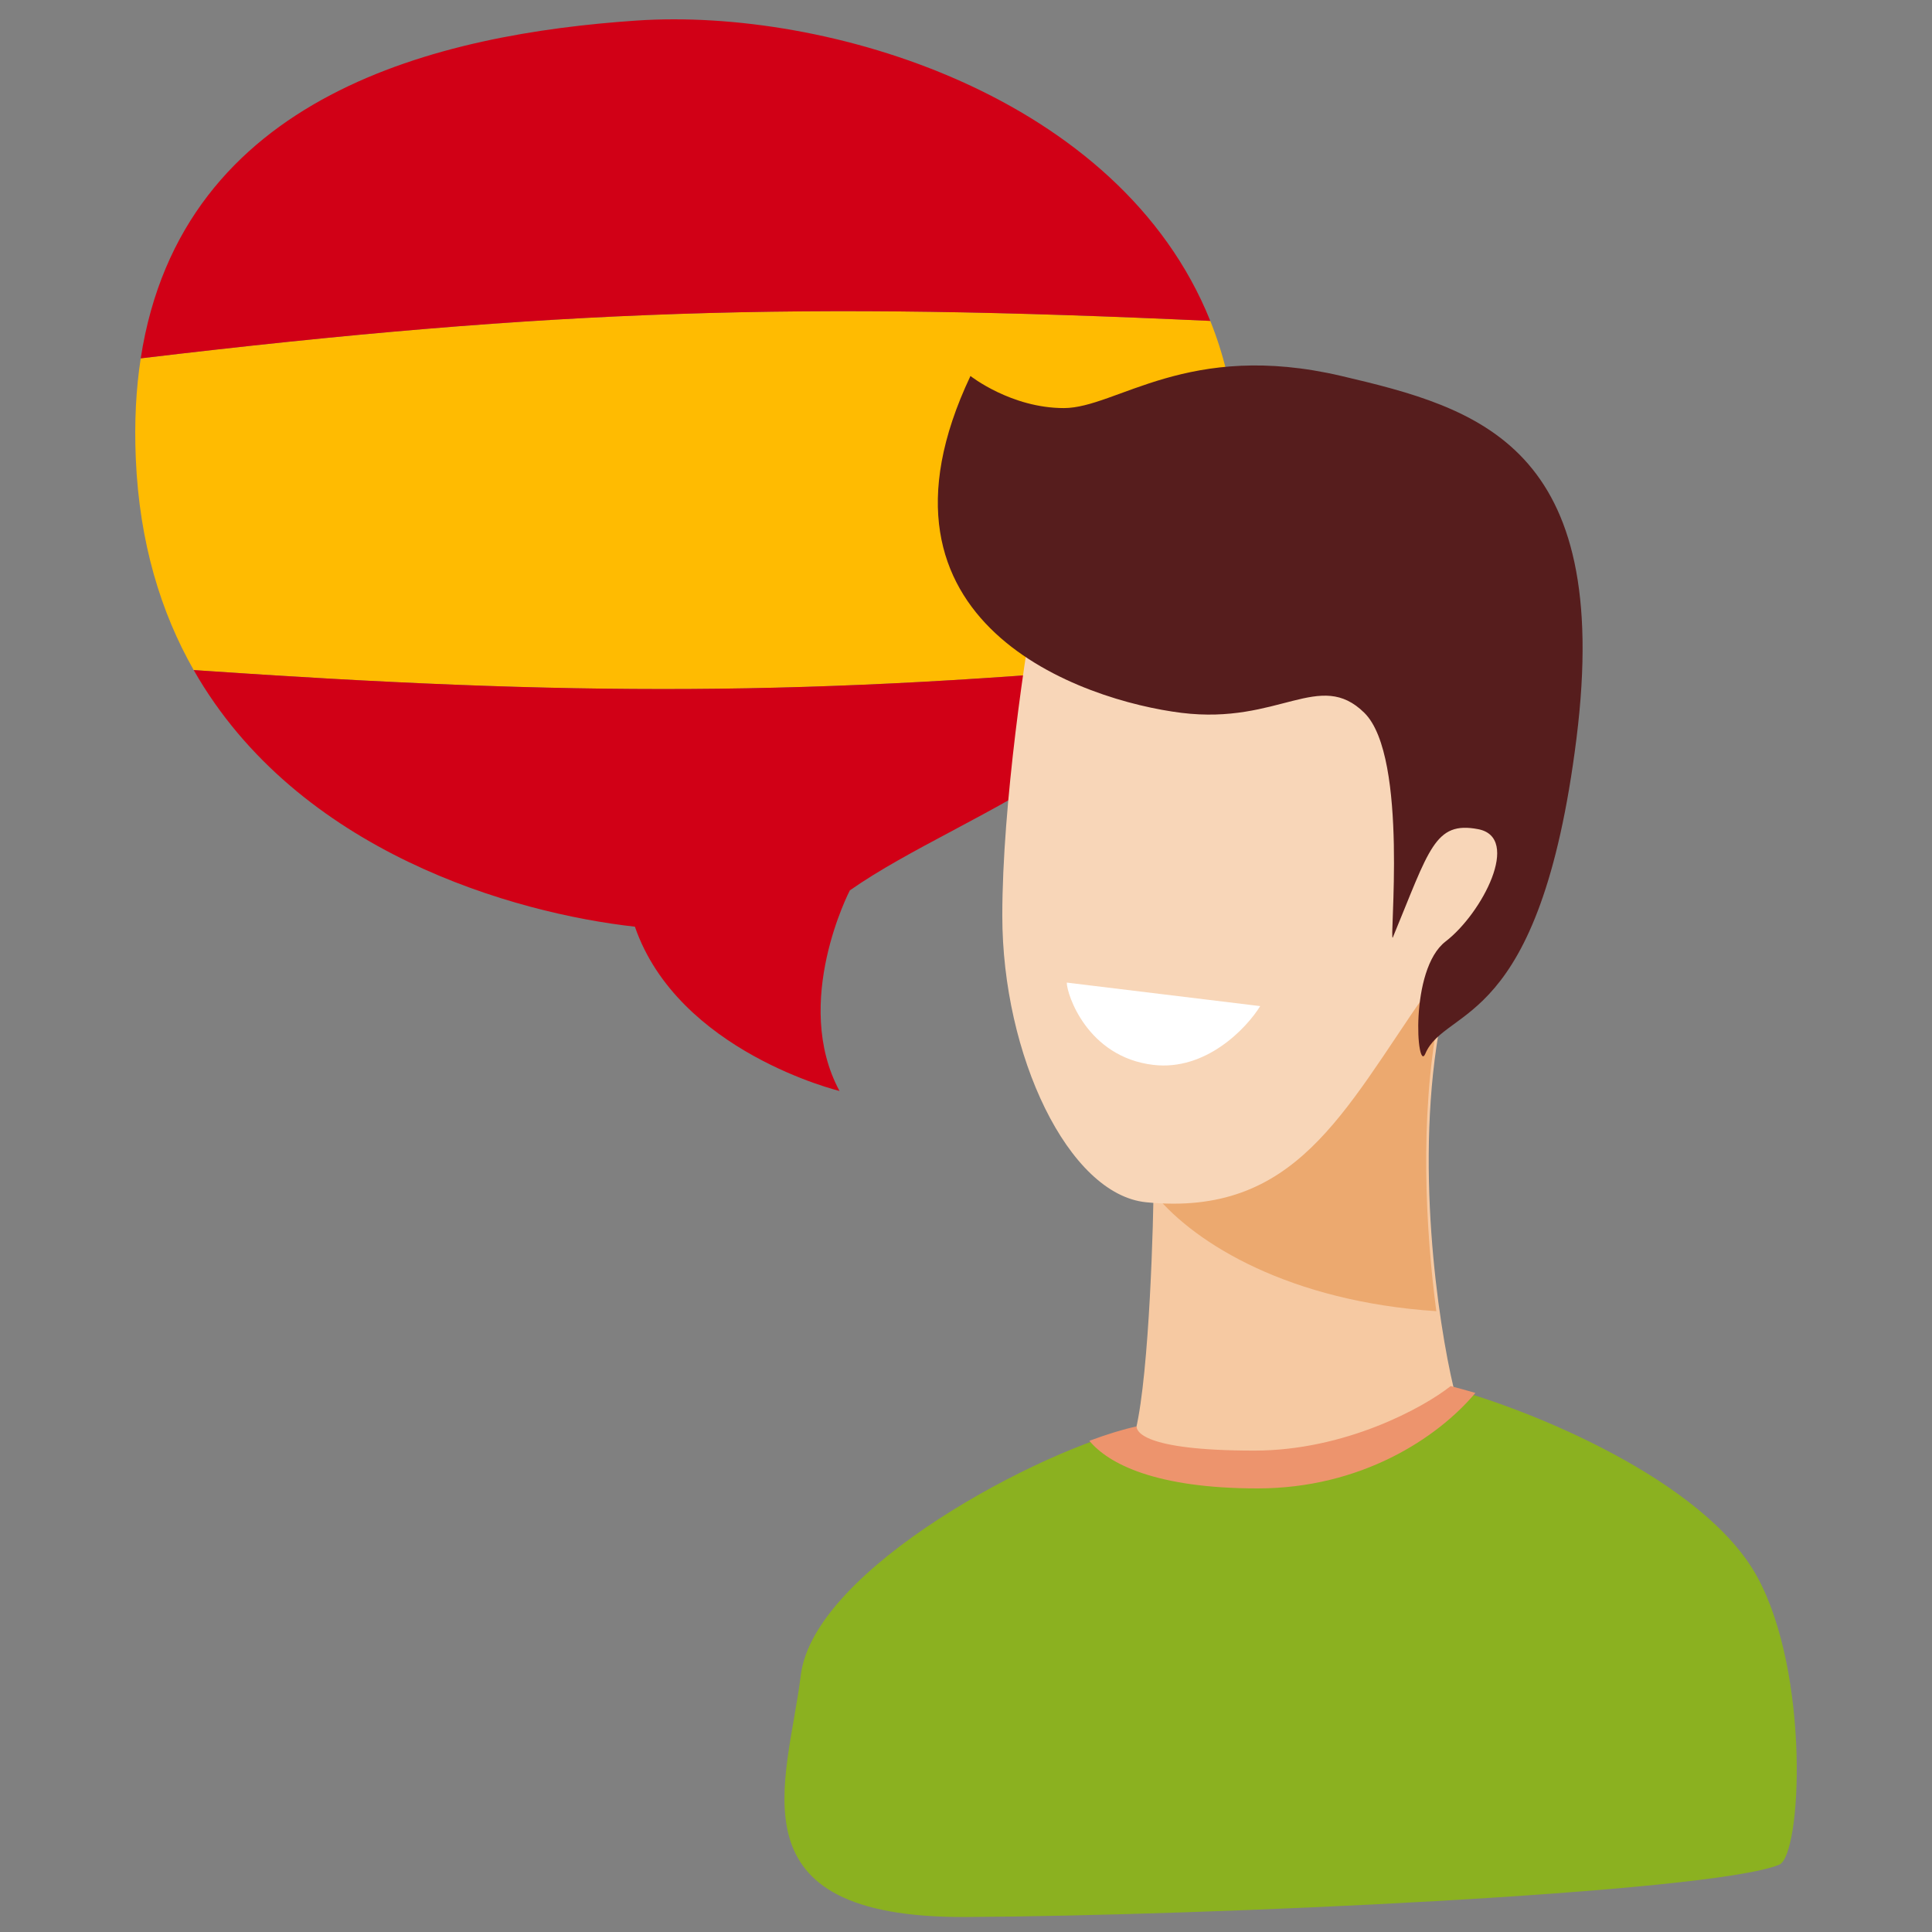 <svg width="100" height="100" viewBox="0 0 100 100" fill="none" xmlns="http://www.w3.org/2000/svg">
<rect x="0" y="0" width="100" height="100" fill="#808080" stroke="none"/>
<path d="M62.644 16.61C63.321 18.298 63.779 20.135 63.971 22.126C64.481 27.418 63.201 31.292 61.005 34.293C41.872 36.068 29.65 36.036 10.026 34.683C8.329 31.703 7.215 28.096 7.029 23.74C6.948 21.859 7.04 20.133 7.284 18.548C28.838 15.973 41.571 15.635 62.644 16.61Z" fill="#FFBB01"/>
<path d="M61.005 34.293C41.871 36.068 29.65 36.036 10.026 34.683C15.406 44.132 26.656 47.275 32.862 47.965C35.102 54.448 43.453 56.468 43.453 56.468C40.973 51.87 43.988 46.086 43.988 46.086C45.508 45.02 47.351 44.037 49.298 42.999C53.441 40.789 58.052 38.33 61.005 34.293Z" fill="#D10016"/>
<path d="M32.95 1.064C42.833 0.394 57.965 4.946 62.644 16.61C41.571 15.635 28.838 15.973 7.284 18.548C9.392 4.832 22.808 1.752 32.95 1.064Z" fill="#D10016"/>
<path d="M75.24 71.837C74.048 73.505 68.737 76.366 65.228 76.366C61.939 76.366 58.484 75.287 58.792 73.982C59.494 71.007 59.712 63.093 59.712 61.027C64.8 59.87 68.735 55.486 70.197 52.181C72.024 51.423 75.46 50.486 74.582 52.8C73.179 60.073 74.436 68.462 75.24 71.837Z" fill="#F6C9A2"/>
<path d="M69.172 53.913L72.877 51.287C74.054 51.132 74.93 51.401 74.441 52.727C73.472 57.885 73.793 63.687 74.343 67.867C66.76 67.365 61.909 64.395 59.815 61.873C59.825 61.54 59.829 61.258 59.829 61.04C63.962 60.073 67.321 56.878 69.172 53.913Z" fill="#ECA96F"/>
<path d="M51.879 47.396C51.879 41.623 53.087 33.632 53.691 30.358C59.73 30.759 76.236 32.764 76.236 32.764L79.055 37.975L78.451 46.394L73.846 51.341C69.519 57.565 67.052 62.998 59.327 62.229C55.301 61.828 51.879 54.612 51.879 47.396Z" fill="#F8D6B8"/>
<path d="M67.428 81.868C67.507 81.62 67.371 81.354 67.122 81.274C66.874 81.194 66.608 81.331 66.528 81.579L67.428 81.868ZM66.528 86.534L66.79 86.141L66.528 86.534ZM66.528 81.579C66.305 82.275 65.957 83.358 65.781 84.347C65.694 84.839 65.644 85.339 65.685 85.77C65.724 86.186 65.861 86.656 66.265 86.926L66.79 86.141C66.745 86.11 66.656 86.004 66.625 85.681C66.596 85.374 66.63 84.971 66.712 84.512C66.874 83.597 67.201 82.575 67.428 81.868L66.528 81.579ZM66.265 86.926C66.719 87.229 67.296 87.358 67.79 87.409C68.292 87.462 68.767 87.441 69.063 87.403L68.944 86.466C68.714 86.495 68.312 86.514 67.888 86.469C67.454 86.424 67.056 86.319 66.79 86.141L66.265 86.926Z" fill="#C67952"/>
<path d="M65.228 52.076L55.216 50.859C55.216 51.467 56.281 54.712 59.69 55.118C62.416 55.442 64.518 53.225 65.228 52.076Z" fill="white"/>
<path d="M50.231 19.461C44.135 32.331 56.117 36.275 61.161 36.898C66.206 37.52 68.308 34.614 70.621 36.898C72.933 39.181 71.882 48.937 72.092 48.522C73.984 43.955 74.254 42.488 76.506 42.917C78.758 43.347 76.716 47.276 74.825 48.729C72.933 50.182 73.336 55.58 73.773 54.542C74.825 52.051 79.709 53.354 81.601 38.2C83.493 23.047 76.511 21.122 69.433 19.461C61.477 17.594 57.798 21.122 55.066 21.122C52.333 21.122 50.231 19.461 50.231 19.461Z" fill="#561D1D"/>
<path d="M58.819 73.916C54.005 74.955 42.129 81.174 41.448 86.712C40.768 92.25 37.67 99.286 49.996 99.224C62.321 99.163 88.531 97.989 92.089 96.517C93.258 96.034 93.694 86.646 90.961 81.629C88.228 76.611 79.192 72.945 75.007 71.837C73.611 72.945 69.576 75.163 64.888 75.163C59.028 75.163 58.819 74.124 58.819 73.916Z" fill="#8BB120"/>
<path d="M76.367 72.097C75.899 71.963 75.469 71.844 75.087 71.743C73.686 72.856 69.633 75.083 64.925 75.083C59.039 75.083 58.829 74.039 58.829 73.83C58.141 73.979 57.309 74.233 56.387 74.575C57.37 75.766 59.829 77.04 65.092 77.04C70.445 77.04 74.399 74.439 76.367 72.097Z" fill="#ED946D"/>
</svg>
